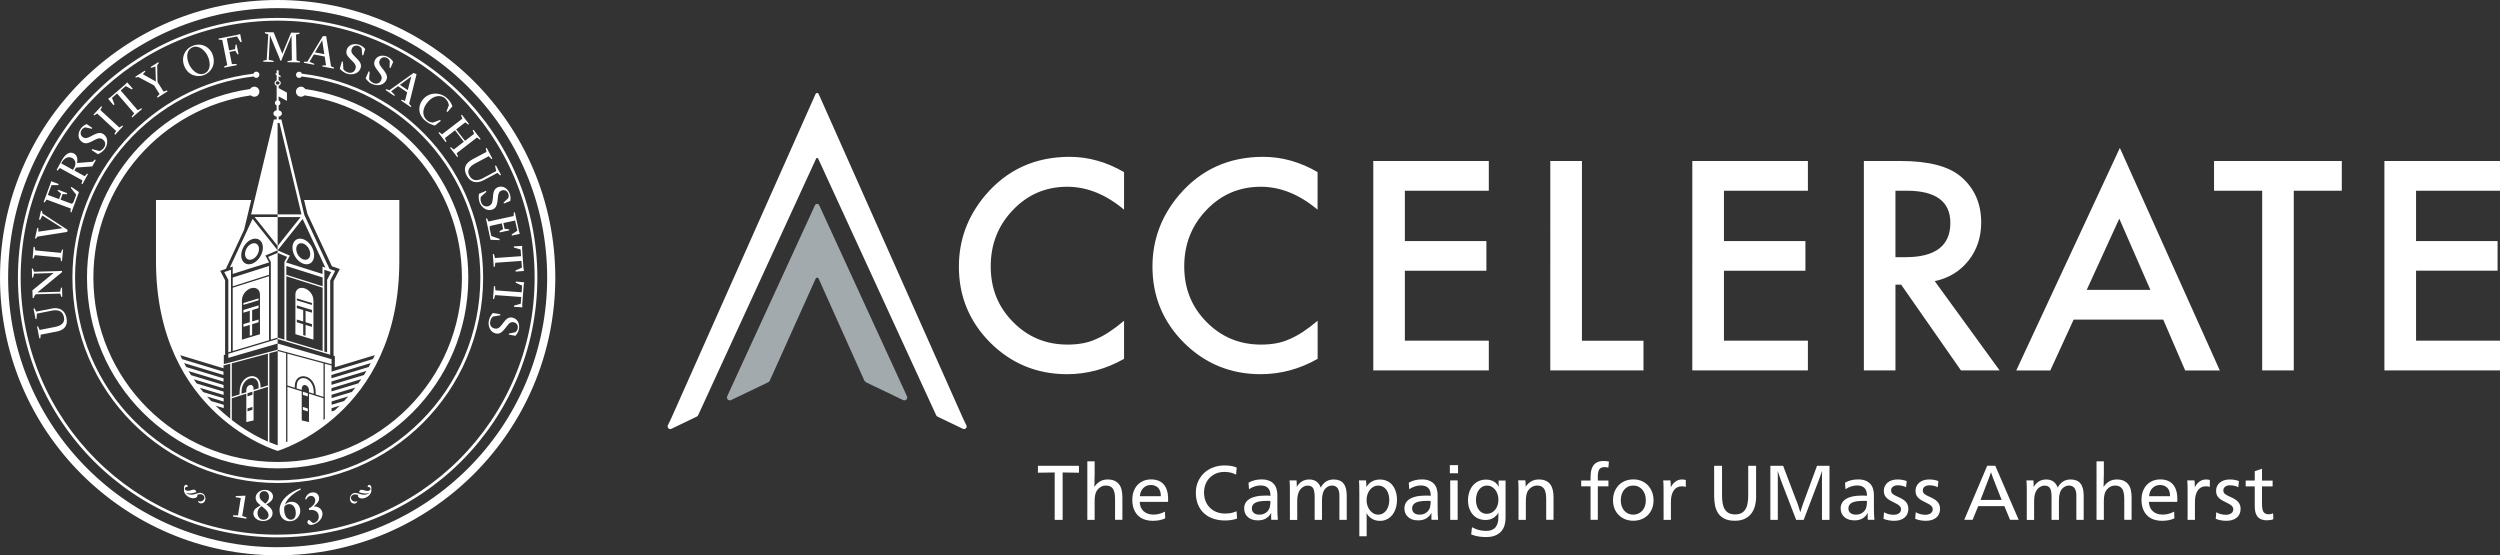 <?xml version="1.0" encoding="UTF-8"?><svg id="uuid-9b1575c3-8c7f-401d-95c1-15b69196a80d" xmlns="http://www.w3.org/2000/svg" viewBox="0 0 402.94 89.5"><rect x="0" y="0" width="402.94" height="89.5" fill="#333333" stroke="none"/><defs><style>.uuid-8adc3499-a5a2-4c30-a102-b398f81009ec{fill:#a3aaae;}.uuid-77e7e804-9a4f-47f3-8803-d71360a39f0b{fill:#fff;}</style></defs><path class="uuid-77e7e804-9a4f-47f3-8803-d71360a39f0b" d="M40.44,15.37c.14.14.34.22.55.22.45,0,.81-.36.81-.81s-.36-.81-.81-.81c-.29,0-.54.15-.69.38-14.86,2.16-26.28,14.95-26.28,30.41,0,16.97,13.76,30.73,30.73,30.73s30.73-13.76,30.73-30.73c0-15.46-11.42-28.25-26.28-30.41-.14-.23-.4-.38-.69-.38-.45,0-.81.36-.81.81s.36.81.81.81c.21,0,.41-.08.55-.22,14.36,2.09,25.39,14.45,25.39,29.39,0,16.4-13.3,29.7-29.7,29.7s-29.7-13.3-29.7-29.7c0-14.94,11.03-27.3,25.39-29.39M48.67,11.89c-.07-.19-.25-.33-.46-.33-.27,0-.5.22-.5.5s.22.5.5.5c.17,0,.33-.09.42-.23,16.21,1.91,28.79,15.7,28.79,32.43,0,18.04-14.62,32.66-32.66,32.66S12.1,62.79,12.1,44.75c0-16.73,12.58-30.52,28.79-32.43.09.14.24.23.42.23.27,0,.5-.22.5-.5s-.22-.5-.5-.5c-.21,0-.39.14-.46.33-16.43,1.94-29.18,15.91-29.18,32.87,0,18.28,14.82,33.1,33.1,33.1s33.1-14.82,33.1-33.1c0-16.96-12.75-30.93-29.19-32.87M44.75,2.89C21.63,2.89,2.89,21.63,2.89,44.75s18.74,41.86,41.86,41.86,41.86-18.74,41.86-41.86S67.87,2.89,44.75,2.89M44.75,86.18c-22.88,0-41.42-18.55-41.42-41.42S21.88,3.33,44.75,3.33s41.42,18.55,41.42,41.42-18.55,41.42-41.42,41.42M44.75,0C20.04,0,0,20.04,0,44.75s20.04,44.75,44.75,44.75,44.75-20.04,44.75-44.75S69.47,0,44.75,0M44.75,88.2C20.76,88.2,1.31,68.75,1.31,44.75S20.76,1.31,44.75,1.31s43.44,19.45,43.44,43.44-19.45,43.44-43.44,43.44M32.75,79.6c-.23-.18-.48-.21-.86-.11-.24.06-.65.25-1.06.24-.37,0-.6-.11-.72-.22l-.08-.06.02-.02c.33.16.62.1.77.09.17-.02.55-.09.82-.2,0-.1-.05-.23-.16-.32-.22-.17-.55-.03-.83.05-.2.06-.54.1-.73-.05-.1-.08-.19-.23-.05-.41.11-.14.24-.13.31-.1.04,0,.05,0,.06-.03s.04-.17-.08-.27c-.13-.1-.31-.05-.4.07-.14.17-.11.45-.1.57,0,.08.02.11,0,.19-.04.32.23.7.49.91.28.22.6.36.96.38.32,0,.51-.08.63-.23.1-.13.09-.25.06-.33.28-.09.62-.2.92.05.31.24.27.53.1.75-.28.36-.73.3-.87.19-.03-.03-.04,0-.04.02.04.12.09.2.17.27.23.18.63.14.86-.15.33-.42.15-1.03-.19-1.3M59.35,78.21c-.12.09-.09.23-.08.27.02.03.03.04.06.03.06-.03.2-.03.31.1.14.18.05.33-.05.41-.19.15-.52.11-.73.05-.28-.08-.62-.22-.83-.05-.11.09-.16.22-.16.31.26.12.65.18.82.2.15.01.44.07.77-.09l.02.02-.08.06c-.13.1-.36.22-.72.22-.4,0-.82-.18-1.06-.24-.38-.1-.63-.07-.86.11-.34.27-.52.88-.19,1.3.23.29.63.33.86.15.08-.06.13-.15.17-.27,0-.02,0-.05-.04-.02-.14.11-.59.17-.87-.19-.18-.22-.21-.51.1-.75.31-.24.64-.14.92-.05-.03.08-.04.2.06.33.12.15.3.24.63.23.36-.02.68-.16.96-.38.26-.2.53-.59.49-.91-.01-.08,0-.11,0-.19.01-.12.04-.4-.1-.58-.09-.12-.27-.18-.4-.07M8.36,49.73l-2.52.49-.28-.52-.16.03.33,1.7.16-.03.06-.85,2.56-.51c.97-.14,1.62.16,1.8,1.09.19.96-.52,1.39-1.47,1.57l-2.44.48-.27-.58-.16.03.38,1.92.16-.03.05-.58,2.57-.5c1.16-.23,1.86-.87,1.59-2.23-.21-1.06-1.02-1.75-2.35-1.49M5.48,47.92c.05-.17.14-.36.27-.49l3.95-.11.17.52h.17l-.04-1.47h-.17l-.15.65-3.65.11,3.97-3.27v-.2l-.9.04-3.63.1-.17-.52h-.17l.04,1.46h.17l.14-.64,3.16-.1-3.42,2.8.04,1.24h.16l.04-.13.02.01ZM5.61,41.12l4.14.4.07.56.17.02.18-1.86-.16-.02-.19.54-4.13-.4-.1-.56-.17-.02-.17,1.86.16.02.2-.54ZM6.76,34l-.16-.04-.31,1.44.18.03.35-.69,3.24,2.04-3.87.56-.02-.58-.16-.04-.37,1.7.17.04.21-.32,4.81-.76.07-.33-4.04-2.64-.1-.41ZM11.49,30.11l-.07.18.86,1.09-.44,1.19c-.07.15-.16.23-.29.27l-1.79-.66.33-.9.67.03.07-.18-1.48-.55-.06.16.56.45-.33.9-1.81-.67.59-1.58h1.09l.07-.18-1.21-.45-.16.5-1.06,2.86.15.06.34-.46,3.89,1.44-.06.57.16.06,1.22-3.28-1.22-.84-.02-.01ZM9.63,27.07l3.65,2-.15.55.15.08.9-1.64-.14-.08-.39.42-1.66-.91.27-.48s.21-.01.52-.04l2.09-.15.57-1.03-.14-.08-.35.36-2.52.2h-.01c.13-.67.02-1.25-.52-1.54-.63-.34-1.35,0-2.01,1.23l-.77,1.45.15.08.39-.42h-.03ZM11.64,25.47c.49.27.64.83.41,1.39l-.28.52-1.91-1.05c.46-.89,1.18-1.19,1.78-.86M13.17,22.84c.51.38.93.32,1.73-.1l.34-.18c.68-.37,1.03-.31,1.33-.08.45.33.51.87.17,1.34-.24.32-.52.47-.73.52l-1.14-.3-.11.14,1.03.68c.3-.14.74-.37,1.1-.85.51-.69.59-1.79-.15-2.34-.43-.32-.86-.36-1.8.14l-.34.18c-.61.32-.9.37-1.28.09-.35-.26-.45-.74-.13-1.18.18-.24.38-.32.59-.37l1,.23.1-.14-.91-.62c-.22.09-.64.3-.92.69-.57.77-.51,1.68.11,2.14M15.67,18.3l3.05,2.81-.28.49.13.12,1.26-1.37-.12-.12-.47.32-3.06-2.81.27-.51-.12-.11-1.27,1.37.12.11.49-.3ZM18.45,16.83l-.4-1.05.82-.71,2.76,3.2-.42.54.11.12,1.57-1.36-.1-.13-.59.33-2.75-3.19.82-.71.98.54.14-.12-.89-1.02-.32.34-2.37,2.05-.38.26.87,1.04.15-.13ZM22.26,12.4l2.57,1.36.89,1.41-.41.42.09.15,1.61-1.02-.1-.15-.54.2-.99-1.56-.04-2.71.26-.34-.09-.14-1.23.78.09.14.68-.22.07,2.42-2.1-1.18.41-.43-.09-.14-1.54.98.09.14.37-.11ZM32.86,12.11c1.21-.45,1.98-1.76,1.4-3.34-.41-1.11-1.66-1.95-3.15-1.41-1.21.44-1.97,1.77-1.43,3.23.53,1.44,1.96,1.97,3.18,1.52M31.1,7.6c.94-.35,2.05.52,2.48,1.68.38,1.02.32,2.21-.69,2.58-1.08.4-2.13-.69-2.51-1.72-.38-1.04-.29-2.17.72-2.54M35.82,6.43l.81,4.06-.51.24.03.17,2.01-.4-.04-.2-.74.04-.4-1.97.94-.19.36.58.17-.03-.32-1.56-.16.04-.1.72-.94.19-.38-1.92,1.65-.33.57.93.19-.04-.25-1.27-.54.14-2.96.59.03.17.58.04ZM44.09,9.81l-.78-.17.2-3.95,1.48,3.55.2.54.13.01.22-.54,1.45-3.52.05,4-.7.12v.17l2.01.04v-.17l-.55-.15-.09-4.16.56-.13v-.17l-1.36-.02-.03.09-1.38,3.32-1.39-3.46-1.41-.03-.01.17.55.19-.25,4.12-.56.12v.17l1.66.03v-.17ZM50.67,10.29l-.79-.32.71-1.2,1.74.34.22,1.42-.58.02-.03.16,1.87.36.03-.16-.49-.23-.78-4.86h-.53l-2.49,4.11-.55.03-.03.16,1.66.32.03-.16.01.01ZM51.93,6.5h0l.34,2.23-1.5-.29,1.15-1.94h.01ZM55.92,11.87c.81.28,1.88.02,2.19-.85.17-.5.09-.93-.68-1.67l-.27-.27c-.49-.49-.62-.75-.47-1.2.14-.41.57-.65,1.08-.48.28.1.42.27.53.46l.08,1.02.16.06.32-1.05c-.15-.18-.48-.52-.94-.67-.9-.31-1.76.02-2.01.75-.21.6-.03.99.62,1.62l.28.27c.56.54.61.89.48,1.25-.18.53-.68.75-1.23.56-.38-.13-.6-.35-.72-.54l-.06-1.17-.17-.06-.34,1.18c.23.25.57.59,1.14.79M59.96,13.52c.77.38,1.87.26,2.28-.56.24-.48.2-.91-.46-1.74l-.24-.3c-.43-.55-.52-.82-.31-1.25.19-.39.65-.58,1.14-.33.26.13.38.32.46.52l-.05,1.03.15.08.45-1c-.13-.2-.41-.57-.84-.79-.86-.42-1.75-.2-2.09.49-.28.57-.15.97.41,1.69l.24.3c.48.61.49.96.32,1.3-.25.5-.77.66-1.29.4-.36-.18-.55-.43-.64-.62l.09-1.17-.16-.08-.49,1.13c.19.27.49.66,1.03.93M62.24,14.37l-.09.14,1.4.95.09-.14-.6-.61,1.13-.82,1.46.99-.36,1.39-.54-.21-.09.14,1.57,1.07.09-.14-.36-.4,1.2-4.77-.26-.11-.22-.09-3.91,2.79-.52-.19.01.01ZM66.29,12.34h0l-.57,2.19-1.26-.86,1.82-1.33h.01ZM68.43,19.36c.51.47,1.02.7,1.65.88l.98-.76-.15-.14-1.12.41c-.24-.01-.64-.06-1.02-.41-.72-.67-.82-1.84.29-3.03.84-.91,2-1.09,2.71-.43.38.36.52.73.58,1.09l-.38.96.14.13.81-.92c-.14-.41-.36-.85-.85-1.3-1.09-1.01-2.79-1.03-3.82.09-.78.84-1.06,2.29.18,3.44M70.8,21.3l-.13.1,1.16,1.51.13-.1-.25-.55,1.63-1.26,1.42,1.85-1.62,1.25-.47-.38-.13.1,1.16,1.5.13-.1-.23-.52,3.28-2.54.46.35.13-.1-1.16-1.5-.13.1.24.56-1.47,1.13-1.43-1.84,1.47-1.14.48.37.13-.1-1.16-1.5-.13.1.22.53-3.28,2.53-.45-.35ZM76.1,25.72c-1.05.56-1.52,1.38-.87,2.6.51.96,1.48,1.38,2.69.74l2.26-1.2.42.41.15-.08-.81-1.53-.15.08.19.83-2.3,1.23c-.89.41-1.6.32-2.04-.52-.46-.86.09-1.48.95-1.94l2.19-1.17.43.47.15-.08-.92-1.73-.15.08.12.57-2.32,1.23.01.01ZM79.47,31.66l-.04.39c-.07.77-.31,1.03-.67,1.16-.53.19-1.01-.05-1.21-.6-.14-.38-.1-.69-.04-.9l.88-.78-.06-.17-1.13.48c-.05.33-.1.82.1,1.38.29.81,1.17,1.48,2.04,1.16.5-.18.77-.52.87-1.58l.04-.38c.07-.69.19-.95.63-1.12.41-.15.87.03,1.05.54.1.28.06.49-.02.7l-.75.71.06.16,1.02-.42c.05-.23.1-.7-.07-1.15-.33-.9-1.12-1.35-1.85-1.09-.59.22-.78.6-.87,1.5M80.54,38.69l-.04-.19-1.31-.46-.27-1.24c-.02-.16.01-.28.1-.39l1.87-.41.2.93-.58.34.04.19,1.54-.33-.04-.17-.72-.08-.2-.93,1.89-.41.36,1.65-.91.59.04.19,1.26-.27-.14-.51-.65-2.98-.16.04-.04.57-4.05.88-.25-.51-.16.04.74,3.42,1.48.05v-.01ZM82.81,39.71l.02.19,1.08.31.08,1.08-4.21.3-.18-.66-.17.02.15,2.07.16-.01.09-.66,4.21-.3.08,1.08-1.03.46.01.19,1.36-.11-.09-.45-.22-3.13.02-.46-1.36.08ZM84.49,45.5l-1.35-.12-.02.19,1.03.46-.08,1.08-4.21-.31-.08-.68-.17-.01-.15,2.08.16.01.19-.64,4.2.31-.08,1.08-1.08.31-.02.19,1.36.09-.02-.47.24-3.12.08-.45ZM82.66,51.2c-.62-.13-.98.09-1.53.81l-.23.31c-.47.62-.8.71-1.18.63-.55-.12-.83-.58-.71-1.15.08-.39.27-.64.44-.78l1.16-.2.04-.18-1.22-.19c-.22.26-.52.64-.64,1.23-.18.84.21,1.87,1.11,2.06.52.11.93-.03,1.57-.88l.23-.3c.42-.55.66-.71,1.13-.61.43.09.72.48.61,1.02-.06.29-.21.45-.39.58l-1.01.21-.04.17,1.08.19c.16-.17.45-.54.55-1.01.2-.93-.24-1.74-.99-1.9M39.57,79.9l-.03-.01-1.53.06-.03.19.83.13-.45,2.8-.79-.02-.03.2,2.17.35.03-.2-.7-.23.53-3.27ZM42.8,78.96c-.85-.05-1.54.51-1.59,1.18-.03.49.21.83.54,1.1l.26.21c-.55.3-1.13.58-1.17,1.24-.04.7.6,1.23,1.47,1.29.75.05,1.57-.41,1.62-1.2.03-.56-.29-.93-.82-1.34l-.19-.14c.52-.3,1.04-.61,1.08-1.21.04-.57-.47-1.09-1.2-1.13M43.29,83.05c-.02.37-.31.75-.89.72-.59-.04-.92-.58-.89-1.14.02-.4.19-.74.63-1.06l.3.23c.47.37.87.8.84,1.25M43.35,80.17c-.02.38-.21.69-.58,1.01l-.34-.27c-.4-.31-.62-.6-.6-1.02.03-.52.41-.76.8-.73.38.02.76.35.72,1.02M48.49,78.9l-.07-.18c-1.7.57-3.45,1.89-3.36,3.64.06,1.12.85,1.7,1.74,1.65,1-.05,1.64-.92,1.59-1.76-.04-.84-.63-1.42-1.49-1.38-.32.02-.72.2-.99.49.37-1.08,1.51-1.95,2.57-2.46M46.57,81.25c.59-.03,1.06.48,1.1,1.32.04.76-.28,1.16-.75,1.19-.54.03-1.07-.46-1.12-1.58,0-.2,0-.4.06-.59.18-.2.47-.33.72-.34M50.55,81.65h0l.19-.18c.39-.33.77-.74.68-1.31-.08-.53-.52-.89-1.18-.78-.58.09-.94.56-1.06,1.07l.18.06c.14-.3.32-.52.65-.57.38-.06.72.16.79.59.07.43-.2.9-.79,1.29l-.23.1.05.3c.83-.15,1.43.21,1.53.85.1.62-.22,1.12-.9,1.25-.2-.13-.51-.42-.64-.54-.17.06-.3.24-.27.43.05.29.38.44.71.38.87-.13,1.85-.98,1.7-1.94-.11-.74-.79-1.05-1.4-1.02M49.01,32.24l.54,2.23,3.95,8.45,1.27.44-1.01,1.95v12.02l.21.06v1.8l6.44-1.95c-.1.21-.2.42-.3.63l-6.67,2.02v-.98l-1.09-.29v8.9c-.07.06-.14.11-.21.17v-3.5l-2.34-.74v4.58l-1.17-.27v-4.68l-2.31-.73v8.82c-.07.03-.15.06-.21.09v-14.33l-1.35-.36v15.2s-.51-.15-1.35-.51v-14.33l1.35-.36v-.21l-8.69,2.33v-1.46l.21-.06v-12l-.79-1.52.91-.31,2.94-6.3,1.15-4.81h-15.35v9.85c0,24.9,19.61,30.59,19.61,30.59,0,0,19.61-5.69,19.61-30.59v-9.85h-15.35v.01ZM37.15,67.52c-.79-.63-1.59-1.33-2.39-2.13l1.3.39v-.53l-2.03-.61c-.22-.24-.44-.48-.66-.73l2.68.81v-.53l-3.29-.99c-.18-.23-.37-.46-.55-.7l3.83,1.16v-.54l-4.34-1.31c-.16-.22-.31-.45-.47-.68l4.8,1.45v-.53l-5.24-1.58c-.14-.22-.27-.43-.4-.66l5.64,1.7v-.53l-6.01-1.82c-.12-.21-.23-.42-.35-.64l6.35,1.92v-.54l-6.67-2.02c-.1-.21-.2-.41-.3-.63l6.97,2.11v-.45l1.09-.29v8.9h.04ZM43.18,71.18c-1.38-.6-3.51-1.7-5.82-3.49v-3.5l2.34-.74v4.58l1.17-.27v-4.68l2.31-.73v8.83ZM39.7,62.92v.3l-.77.24v-.27c0-2.52,2.75-3.07,2.75-.94v.34l-.81.26v-.14c0-1.06-1.17-.76-1.17.2M39.89,63.88v-.5l.79-.25v.5l-.79.25ZM40.68,65.58v.47l-.79.25v-.47l.79-.25ZM43.18,62.12l-1.19.37v-.24c0-2.52-3.37-2.04-3.37.94v.37l-1.26.4v-5.4l5.82-1.56v5.13-.01ZM53.92,66.16l-.48.15v-.53l1.3-.39c-.27.27-.54.53-.81.78M55.48,64.63l-2.03.61v-.54l2.68-.81c-.22.25-.44.5-.66.73M56.73,63.17l-3.29.99v-.53l3.83-1.16c-.18.24-.36.47-.55.7M57.77,61.78l-4.34,1.31v-.53l4.8-1.45c-.15.23-.31.46-.47.68M58.66,60.45l-5.24,1.58v-.54l5.64-1.7c-.13.22-.27.44-.4.66M59.43,59.15l-6.01,1.82v-.53l6.35-1.92c-.11.22-.23.43-.35.64M39.23,50.4l1.03-.31v1.84l-1.03.31v.44l1.03-.31v1.75l.38-.12v-1.75l1.03-.31v-.44l-1.03.31v-1.84l1.03-.31v-.44l-2.44.74v.44ZM39.23,49.14l2.44-.74v-.3l-2.44.74v.3ZM37.51,56.58l5.85-1.75v-10.31l-5.85,1.85v10.21ZM39,48.35c0-.8.65-1.65,1.45-1.89.8-.24,1.45.21,1.45,1.01v6.4l-2.91.88v-6.39l.01-.01ZM43.21,41.41l.44.81v12.52l1.1-.33v-13.66l-1.54.66ZM37.23,56.66v-13.18l-1.09.37.66,1.26v11.68l.43-.13ZM37.05,43.12l.46-.16v1.19l5.87-1.86-.61-1.1,1.98-.85-4.04-5.07-3.66,7.84v.01ZM42.29,40.53c-.29,1.14-1.27,2.07-2.19,2.07s-1.43-.93-1.14-2.07,1.27-2.07,2.19-2.07,1.43.93,1.14,2.07M41.03,34.97l3.72,4.67v-4.67h-3.72ZM40.28,41.87c.59,0,1.23-.6,1.41-1.34.19-.74-.14-1.33-.74-1.33s-1.23.6-1.41,1.33c-.19.74.14,1.34.74,1.34M43.36,42.87l-5.85,1.86v1.42l5.85-1.86v-1.42ZM53.23,45.18l.79-1.52-.91-.31-4.06-8.7-3.7-15.4h-.44v-.44c.3-.06.53-.27.53-.52s-.23-.47-.53-.52v-.78c.16-.06.28-.22.28-.4s-.11-.34-.28-.4v-.65l1.34.72v-1.34l-1.34-.72v-.38c.2-.06.34-.23.34-.43s-.14-.37-.34-.43v-.67l.31.17v-.26l-.31-.17v-.7h-.32v.53l-.16-.09v.26l.16.09v.84c-.2.06-.34.23-.34.43s.14.37.34.43v2.37c-.16.06-.28.22-.28.4s.11.34.28.4v.78c-.3.06-.53.27-.53.52s.23.47.53.52v.44h-.44l-3.68,15.3h4.27v-14.73h.31l3.54,14.73h-3.85v.43h3.72l-3.72,4.67v.71l4.04-5.07,3.66,7.84-.46-.16v1.19l-5.87-1.86.61-1.1-1.98-.85v.4l1.54.66-.44.8v12.53l-1.1-.33v.23l8.48,2.53v-12l.01.01ZM44.44,13.37c0-.15.14-.27.31-.27s.32.12.32.27-.14.27-.32.27-.31-.12-.31-.27M52,56.58l-5.85-1.75v-10.31l5.85,1.85v10.21ZM52,46.14l-5.85-1.85v-1.42l5.85,1.85v1.42ZM52.71,56.79l-.43-.13v-13.18l1.09.37-.65,1.26v11.68h-.01ZM50.51,48.35c0-.8-.65-1.65-1.45-1.89-.8-.24-1.45.21-1.45,1.01v6.39l2.91.88v-6.4l-.01.01ZM50.28,50.4l-1.03-.31v1.84l1.03.31v.44l-1.03-.31v1.75l-.38-.12v-1.75l-1.03-.31v-.44l1.03.31v-1.84l-1.03-.31v-.44l2.44.74v.44ZM50.28,49.15l-2.44-.74v-.31l2.44.74v.31ZM49.41,42.6c.92,0,1.43-.93,1.14-2.07s-1.27-2.07-2.19-2.07-1.43.93-1.14,2.07,1.27,2.07,2.19,2.07M48.54,39.2c.59,0,1.23.6,1.41,1.34.19.74-.14,1.33-.74,1.33s-1.23-.6-1.41-1.33c-.19-.74.14-1.34.74-1.34M53.44,57.89l-8.69-2.52v1l8.69,2.33v-.81ZM52.14,63.96v-5.4l-5.82-1.56v5.13l1.19.37v-.24c0-2.52,3.37-2.03,3.37.94v.37l1.26.4v-.01ZM36.8,57.02v.66l7.95-2.31v-.73l-7.95,2.38ZM50.57,63.47v-.27c0-2.52-2.75-3.07-2.75-.94v.34l.81.26v-.14c0-1.06,1.17-.75,1.17.2v.3l.77.24v.01ZM49.61,63.39l-.79-.25v.5l.79.25v-.5ZM48.82,66.06l.79.25v-.47l-.79-.25v.47ZM155.75,68.54l-.57-1.19-23.23-52.2c-.1-.22-.41-.22-.5,0l-23.23,52.2-.57,1.19c-.18.37.21.75.57.57l4.08-1.96c.1-.05.17-.12.22-.22l19.02-41.37c.06-.14.26-.14.33,0l19.02,41.37c.05.09.12.17.22.22l4.08,1.96c.37.18.75-.21.57-.57M181.17,27.76v6.03c-2.94-2.46-5.99-3.69-9.14-3.69-3.47,0-6.39,1.25-8.76,3.74-2.39,2.48-3.59,5.51-3.59,9.09s1.19,6.53,3.59,8.96c2.39,2.43,5.32,3.65,8.79,3.65,1.79,0,3.32-.29,4.57-.87.7-.29,1.42-.69,2.17-1.18.75-.5,1.54-1.09,2.37-1.79v6.14c-2.91,1.65-5.98,2.47-9.18,2.47-4.82,0-8.94-1.68-12.35-5.05-3.4-3.4-5.09-7.49-5.09-12.29,0-4.3,1.42-8.13,4.26-11.5,3.5-4.12,8.02-6.19,13.58-6.19,3.03,0,5.96.82,8.79,2.47M212.36,27.76v6.03c-2.94-2.46-5.99-3.69-9.14-3.69-3.47,0-6.39,1.25-8.76,3.74-2.39,2.48-3.59,5.51-3.59,9.09s1.19,6.53,3.59,8.96c2.39,2.43,5.32,3.65,8.79,3.65,1.79,0,3.32-.29,4.57-.87.7-.29,1.42-.69,2.18-1.18.75-.5,1.54-1.09,2.37-1.79v6.14c-2.91,1.65-5.98,2.47-9.18,2.47-4.82,0-8.94-1.68-12.35-5.05-3.4-3.4-5.09-7.49-5.09-12.29,0-4.3,1.42-8.13,4.26-11.5,3.5-4.12,8.02-6.19,13.58-6.19,3.03,0,5.96.82,8.79,2.47M239.96,30.74h-13.53v8.11h13.14v4.79h-13.14v11.27h13.53v4.79h-18.62V25.95h18.62v4.79ZM254.97,25.95v28.97h9.92v4.78h-15.02V25.95h5.1ZM291.39,30.74h-13.53v8.11h13.13v4.79h-13.13v11.27h13.53v4.79h-18.63V25.95h18.63v4.79ZM305.5,41.45h1.62c4.82,0,7.23-1.84,7.23-5.53,0-3.45-2.35-5.18-7.04-5.18h-1.81v10.71ZM311.84,45.32l10.45,14.38h-6.23l-9.64-13.82h-.92v13.82h-5.09V25.95h5.97c4.46,0,7.68.84,9.66,2.51,2.19,1.87,3.28,4.33,3.28,7.39,0,2.39-.69,4.44-2.05,6.16-1.37,1.72-3.18,2.82-5.42,3.3M346.59,46.72l-5.01-11.48-5.25,11.48h10.26ZM348.67,51.51h-14.45l-3.76,8.2h-5.49l16.7-35.87,16.11,35.87h-5.58l-3.54-8.2h.01ZM369.7,30.74v28.96h-5.09v-28.96h-7.76v-4.79h20.59v4.79h-7.74ZM384.31,25.95v33.75h18.63v-4.79h-13.53v-11.28h13.14v-4.78h-13.14v-8.11h13.53v-4.79h-18.63ZM169.99,83.79v-7.64l-2.7.04v-1.11h6.61v1.11l-2.63-.04v7.64h-1.28ZM176.41,76.8v.94c0,.31-.02.54-.03.71h.03c.22-.35.52-.63.87-.85.36-.22.77-.32,1.23-.32s.83.07,1.13.21.55.34.74.59.32.55.4.9.12.74.12,1.16v3.64h-1.18v-3.14c0-.31-.01-.61-.04-.9s-.09-.54-.19-.76-.25-.39-.45-.52-.47-.2-.8-.2-.61.08-.87.25-.48.39-.64.66c-.1.17-.17.39-.22.64s-.08.56-.08.94v3.04h-1.18v-9.43h1.18v2.45l-.02-.01ZM187.1,79.98c0-.62-.15-1.07-.45-1.37-.3-.29-.69-.44-1.16-.44s-.87.16-1.2.47c-.33.32-.52.76-.57,1.34,0,0,3.38,0,3.38,0ZM183.69,80.89c.03.65.24,1.15.64,1.51s.92.54,1.57.54c.37,0,.7-.04.99-.13.29-.08.57-.2.87-.35l.04,1.09c-.57.26-1.22.39-1.97.39-.53,0-1-.08-1.42-.23-.41-.15-.76-.38-1.04-.67s-.5-.65-.65-1.07-.22-.89-.22-1.41.07-.95.22-1.36.35-.75.62-1.04c.27-.28.59-.5.96-.66.37-.15.79-.23,1.24-.23.42,0,.79.07,1.13.19.34.13.62.32.86.58s.42.59.55.99.19.87.19,1.4v.23c0,.09-.01.16-.02.23h-4.56ZM199.21,76.5c-.52-.29-1.13-.44-1.85-.44-.49,0-.94.08-1.34.25s-.75.4-1.04.69-.52.64-.68,1.05c-.16.41-.24.85-.24,1.34,0,.51.09.98.26,1.4s.41.77.7,1.06c.3.29.66.52,1.07.68.42.16.87.24,1.36.24.31,0,.61-.03.9-.07.29-.05.61-.15.95-.3l.09,1.17c-.26.11-.56.19-.91.24-.35.05-.69.08-1.02.08-.69,0-1.32-.1-1.9-.29-.57-.19-1.07-.48-1.49-.86s-.75-.85-.98-1.41c-.23-.56-.35-1.2-.35-1.93,0-.65.12-1.24.36-1.78s.56-1,.97-1.38c.41-.39.9-.69,1.47-.9.56-.22,1.18-.32,1.83-.32.35,0,.69.02,1.02.07s.64.14.94.27l-.11,1.17-.01-.03ZM204.76,80.75c-.07,0-.16-.01-.27-.02h-.38c-.79,0-1.38.1-1.76.29-.39.2-.58.5-.58.93,0,.32.11.56.33.74.22.17.51.26.88.26s.68-.08.95-.25c.28-.17.49-.39.63-.69.13-.27.2-.69.2-1.26M201.21,77.81c.3-.18.63-.32,1-.41.37-.09.74-.13,1.12-.13.47,0,.86.06,1.18.19.33.13.59.31.79.53s.35.49.44.8c.09.31.14.64.14,1v2.07c0,.35,0,.7.02,1.05.01.35.03.64.06.87h-1.06c0-.05-.02-.13-.02-.23v-.56c0-.1.01-.2.02-.29h-.03c-.22.38-.5.67-.85.87s-.77.3-1.27.3c-.67,0-1.21-.17-1.61-.52s-.61-.81-.61-1.4c0-.67.29-1.18.86-1.53.57-.36,1.4-.54,2.48-.54h.44c.16,0,.31.02.46.03v-.05c0-1.08-.54-1.62-1.62-1.62-.32,0-.65.06-.97.17s-.62.26-.87.44l-.08-1.05-.02.01ZM209.03,78.45c.19-.35.46-.63.8-.85.35-.22.75-.32,1.2-.32s.86.12,1.17.35c.3.23.53.55.67.96.22-.42.5-.74.85-.97s.77-.34,1.25-.34c1.4,0,2.09.86,2.09,2.59v3.92h-1.18v-3.92c0-.52-.1-.92-.3-1.2-.2-.27-.5-.41-.89-.41-.27,0-.52.08-.75.22-.24.15-.43.35-.57.61-.09.17-.16.4-.22.67-.05.27-.08.59-.08.97v3.06h-1.18v-3.7c0-.67-.09-1.14-.25-1.41-.17-.27-.46-.41-.87-.41-.29,0-.57.09-.82.27-.26.18-.46.42-.6.72-.18.37-.27.89-.27,1.55v2.99h-1.18v-4.48c0-.34,0-.67-.01-1,0-.33-.03-.62-.05-.89h1.13c.02.14.03.31.03.49v.53h.03ZM222.13,78.26c-.27,0-.51.06-.74.18-.22.12-.42.29-.59.5s-.3.46-.4.75c-.1.29-.14.6-.14.93s.05.62.14.9c.1.28.23.53.4.74s.37.38.59.5c.22.13.47.19.74.19s.52-.06.74-.18.41-.29.56-.5.27-.46.36-.74c.08-.28.13-.59.13-.91,0-.35-.04-.67-.13-.96-.08-.29-.2-.54-.36-.75s-.35-.37-.56-.48c-.22-.11-.46-.17-.74-.17M219.09,79.31c0-.34,0-.67-.01-1,0-.32-.03-.62-.05-.88h1.14c.02.13.03.29.04.49,0,.19.01.37.01.54h.03c.49-.78,1.22-1.17,2.18-1.17.41,0,.78.08,1.12.23s.62.37.86.66.42.63.55,1.03.2.84.2,1.32c0,.51-.07.97-.2,1.39-.13.42-.32.78-.56,1.08-.24.3-.53.53-.87.7s-.71.25-1.12.25c-.5,0-.93-.12-1.3-.35-.37-.23-.65-.52-.84-.87h-.03c0,.07.02.17.02.3s0,.28.01.44v2.96h-1.18v-7.12ZM230.59,80.75c-.07,0-.16-.01-.27-.02h-.38c-.79,0-1.38.1-1.76.29-.39.2-.58.5-.58.93,0,.32.11.56.33.74.22.17.51.26.88.26s.68-.08.95-.25c.28-.17.49-.39.63-.69.13-.27.2-.69.2-1.26M227.04,77.81c.3-.18.63-.32,1-.41.37-.09.74-.13,1.12-.13.47,0,.86.06,1.18.19.33.13.59.31.79.53s.35.49.44.8c.09.31.14.64.14,1v2.07c0,.35,0,.7.02,1.05.01.35.03.64.06.87h-1.06c0-.05-.02-.13-.02-.23v-.56c0-.1.01-.2.02-.29h-.03c-.22.38-.5.67-.85.87s-.77.3-1.27.3c-.67,0-1.21-.17-1.61-.52s-.61-.81-.61-1.4c0-.67.29-1.18.86-1.53.57-.36,1.4-.54,2.48-.54h.44c.16,0,.31.02.46.03v-.05c0-1.08-.54-1.62-1.62-1.62-.32,0-.65.06-.97.17s-.62.26-.87.44l-.08-1.05-.02.01ZM234.94,83.79h-1.2v-6.36h1.2v6.36ZM235,76.28h-1.32v-1.31h1.32v1.31ZM239.65,78.26c-.25,0-.48.06-.7.17-.22.12-.4.28-.56.49s-.28.46-.37.74c-.09.29-.13.6-.13.93s.04.64.13.91c.08.27.2.51.36.71.15.19.34.35.55.45.22.11.46.16.72.16s.51-.06.74-.18c.22-.12.42-.27.59-.47.17-.2.29-.44.39-.72.09-.28.14-.58.14-.9s-.05-.63-.14-.9c-.09-.28-.22-.52-.39-.73-.17-.21-.36-.37-.59-.49-.22-.12-.47-.17-.74-.17M242.66,77.42v6.1c0,.39-.05.77-.16,1.13-.1.36-.28.68-.52.97-.24.28-.56.51-.96.68-.4.17-.89.26-1.47.26-.44,0-.85-.03-1.23-.09-.38-.06-.78-.17-1.2-.33l.13-1.17c.4.22.78.37,1.13.46.36.09.74.14,1.13.14.7,0,1.2-.19,1.52-.57s.47-.91.47-1.58v-.38c0-.15,0-.28.03-.39h-.03c-.19.33-.46.6-.8.82s-.77.34-1.27.34c-.42,0-.8-.08-1.14-.22s-.64-.36-.89-.64-.44-.61-.58-1-.21-.82-.21-1.29c0-.5.07-.95.21-1.37.14-.41.34-.77.59-1.06s.56-.52.92-.69c.36-.16.75-.24,1.18-.24.47,0,.88.1,1.23.29.35.2.61.47.8.82h.03c-.02-.2-.03-.37-.03-.5v-.46h1.1l.02-.03ZM245.9,78.45c.24-.37.54-.65.89-.86s.76-.31,1.23-.31.82.07,1.13.21c.3.14.55.34.73.59s.31.55.39.9.12.74.12,1.16v3.64h-1.18v-3.14c0-.31-.01-.61-.04-.9s-.09-.54-.19-.76-.25-.39-.44-.52c-.2-.13-.46-.2-.79-.2s-.61.08-.87.25c-.27.17-.48.39-.65.66-.1.18-.17.39-.22.64s-.08.56-.08.94v3.04h-1.18v-4.48c0-.34,0-.67-.01-1,0-.33-.03-.62-.05-.89h1.16c.02.14.03.31.04.49,0,.19.01.36.01.53h.03l-.03.01ZM259.22,75.37c-.22-.05-.42-.08-.61-.08-.4,0-.68.12-.84.36s-.24.64-.24,1.18v.62h1.71v.94h-1.71v5.39h-1.17v-5.39h-1.51v-.94h1.51v-.6c0-.38.04-.73.11-1.04.07-.31.19-.58.35-.8s.37-.4.64-.52c.26-.12.59-.19.98-.19.16,0,.3,0,.44.02s.28.04.44.08l-.09.96-.01.01ZM263.22,78.26c-.29,0-.56.06-.8.17-.25.12-.46.28-.63.49-.18.21-.31.46-.41.75s-.15.62-.15.97.05.67.15.95.24.53.42.73c.18.2.39.36.64.47s.52.16.82.16.56-.06.8-.17.46-.27.64-.47c.18-.2.32-.44.42-.72s.15-.6.15-.95-.05-.68-.15-.97-.24-.54-.42-.75c-.18-.21-.4-.37-.65-.49-.25-.12-.52-.17-.82-.17M263.28,77.27c.47,0,.91.08,1.3.25.39.17.74.4,1.02.7.29.3.51.66.67,1.07s.24.86.24,1.35-.08.94-.24,1.34c-.16.4-.39.75-.67,1.04-.29.29-.63.51-1.03.67-.4.16-.84.24-1.32.24s-.91-.08-1.31-.24c-.4-.16-.74-.39-1.04-.68-.29-.29-.52-.64-.68-1.04s-.24-.85-.24-1.33.08-.95.24-1.37c.16-.41.39-.77.68-1.07.29-.3.64-.53,1.04-.69s.85-.24,1.34-.24M269.32,78.5c.18-.37.42-.66.72-.88.3-.22.65-.34,1.06-.34.26,0,.46.03.61.09v1.11c-.16-.07-.37-.1-.64-.1-.55,0-.98.22-1.29.65-.31.44-.47,1.06-.47,1.88v2.88h-1.18v-4.48c0-.34,0-.67-.01-1,0-.32-.03-.62-.05-.88h1.17c.02.17.03.34.04.54,0,.19.01.37.01.54h.03v-.01ZM283.05,79.94c0,.59-.07,1.13-.2,1.62s-.34.91-.62,1.26-.64.62-1.07.82c-.44.2-.96.29-1.55.29-.66,0-1.2-.1-1.63-.31s-.77-.49-1.02-.85-.43-.78-.53-1.27c-.1-.48-.15-1-.15-1.56v-4.86h1.27v4.74c0,.45.03.86.09,1.24s.17.71.33.98c.16.27.37.49.64.64.27.15.62.23,1.04.23s.77-.08,1.05-.23c.27-.15.49-.37.65-.64s.27-.6.33-.98c.06-.38.09-.79.09-1.24v-4.74h1.27v4.86h.01ZM289.54,80.67c.03.1.08.23.14.38.06.15.12.32.17.49.05.17.11.35.16.52s.1.33.14.46h.03c.04-.13.09-.29.14-.46s.11-.35.17-.52c.06-.17.11-.34.17-.49.05-.15.1-.28.14-.38l2.06-5.59h2.01v8.71h-1.21v-7.28c0-.19.01-.38.02-.54h-.03c-.1.29-.21.6-.32.92-.12.32-.21.58-.29.78l-2.33,6.12h-1.21l-2.31-5.99c-.04-.1-.09-.23-.14-.38-.06-.15-.11-.32-.18-.49-.06-.17-.12-.35-.18-.52s-.1-.32-.14-.44h-.03c0,.17.02.35.02.54v7.28h-1.2v-8.71h2.06l2.12,5.59h.02ZM300.91,80.75c-.07,0-.16-.01-.27-.02h-.38c-.79,0-1.38.1-1.76.29s-.58.5-.58.93c0,.32.11.56.33.74.22.17.51.26.88.26s.68-.08.95-.25c.28-.17.49-.39.63-.69.13-.27.2-.69.2-1.26M297.36,77.81c.3-.18.63-.32,1-.41.37-.09.74-.13,1.12-.13.47,0,.86.06,1.18.19.32.13.59.31.79.53s.35.49.44.8.14.64.14,1v2.07c0,.35,0,.7.02,1.05.01.35.03.64.06.87h-1.06c0-.05-.01-.13-.02-.23v-.56c0-.1.01-.2.02-.29h-.03c-.22.38-.5.67-.85.87s-.77.3-1.27.3c-.67,0-1.21-.17-1.62-.52-.4-.35-.61-.81-.61-1.4,0-.67.29-1.18.86-1.53.57-.36,1.4-.54,2.48-.54h.44c.16,0,.31.02.46.03v-.05c0-1.08-.54-1.62-1.62-1.62-.32,0-.65.06-.97.17s-.62.26-.87.44l-.08-1.05-.01.01ZM303.66,82.56c.24.14.49.25.75.31.26.07.53.1.79.1.35,0,.64-.08.86-.23.22-.15.34-.37.34-.64,0-.12-.02-.23-.07-.33-.05-.1-.12-.19-.22-.28s-.24-.19-.41-.28c-.17-.1-.37-.2-.62-.32-.27-.12-.49-.25-.67-.37-.18-.12-.33-.26-.45-.4-.12-.14-.2-.29-.25-.45-.06-.16-.08-.34-.08-.54,0-.28.05-.54.16-.77.11-.23.26-.42.46-.59.2-.16.43-.28.7-.37.27-.08.57-.12.89-.12.27,0,.54.02.8.07.26.05.48.11.67.19l-.1.99c-.23-.12-.46-.2-.68-.24-.22-.05-.45-.07-.68-.07-.29,0-.54.07-.74.21-.2.14-.31.34-.31.6s.09.46.28.6.48.31.89.48c.59.26,1.01.53,1.25.83s.36.65.36,1.07c0,.32-.06.59-.17.84-.11.24-.27.44-.47.6-.2.16-.45.28-.73.37-.28.08-.59.12-.92.12s-.63-.03-.9-.08c-.28-.05-.55-.13-.82-.24l.09-1.06h0ZM308.77,82.56c.24.14.49.25.75.31.26.07.53.1.79.1.35,0,.64-.08.86-.23.22-.15.34-.37.34-.64,0-.12-.02-.23-.07-.33-.05-.1-.12-.19-.22-.28s-.24-.19-.41-.28c-.17-.1-.37-.2-.62-.32-.27-.12-.49-.25-.67-.37-.18-.12-.33-.26-.45-.4-.12-.14-.2-.29-.25-.45-.06-.16-.08-.34-.08-.54,0-.28.05-.54.16-.77.11-.23.26-.42.46-.59.2-.16.43-.28.7-.37.27-.08.57-.12.89-.12.27,0,.54.02.8.07.26.05.48.11.67.19l-.1.99c-.23-.12-.46-.2-.68-.24-.22-.05-.45-.07-.68-.07-.29,0-.54.07-.74.21-.2.14-.31.34-.31.6s.09.46.28.6.48.31.89.48c.59.26,1.01.53,1.25.83s.36.65.36,1.07c0,.32-.06.59-.17.84-.11.24-.27.44-.47.6-.2.16-.45.28-.73.37-.28.08-.59.12-.92.12s-.63-.03-.9-.08c-.28-.05-.55-.13-.82-.24l.09-1.06h0ZM321.5,77.72c-.04-.09-.09-.2-.14-.34-.05-.13-.1-.27-.16-.42-.05-.15-.11-.3-.16-.44-.05-.15-.09-.27-.12-.38h-.03c-.03.11-.08.23-.13.37-.05.14-.1.29-.16.44-.05.15-.11.29-.16.42s-.1.25-.13.35l-1.1,2.86h3.41l-1.13-2.86h.01ZM325.37,83.78h-1.4l-.91-2.2h-4.22l-.9,2.2h-1.35l3.7-8.71h1.3l3.77,8.71h.01ZM327.81,78.45c.19-.35.46-.63.8-.85.35-.22.75-.32,1.2-.32s.86.12,1.17.35c.3.23.53.55.67.96.22-.42.5-.74.85-.97s.77-.34,1.25-.34c1.4,0,2.09.86,2.09,2.59v3.92h-1.18v-3.92c0-.52-.1-.92-.3-1.2-.2-.27-.5-.41-.89-.41-.27,0-.52.08-.75.22-.24.15-.43.35-.57.61-.09.17-.16.4-.22.67-.05.27-.08.59-.08.97v3.06h-1.19v-3.7c0-.67-.09-1.14-.25-1.41-.17-.27-.46-.41-.87-.41-.29,0-.57.09-.82.27-.26.18-.46.42-.6.72-.18.37-.27.89-.27,1.55v2.99h-1.18v-4.48c0-.34,0-.67-.01-1,0-.33-.03-.62-.05-.89h1.13c.02.14.03.31.03.49v.53h.04ZM339.07,76.8v.94c0,.31-.01.54-.03.71h.03c.22-.35.52-.63.87-.85.36-.22.77-.32,1.23-.32s.83.07,1.13.21c.3.14.55.34.74.59s.32.55.4.9.12.74.12,1.16v3.64h-1.18v-3.14c0-.31-.01-.61-.04-.9s-.09-.54-.19-.76-.25-.39-.45-.52-.47-.2-.8-.2-.6.08-.87.25c-.26.17-.48.39-.64.66-.1.17-.17.39-.22.64s-.08.56-.08.94v3.04h-1.18v-9.43h1.18v2.45l-.02-.01ZM349.76,79.98c0-.62-.15-1.07-.45-1.37-.3-.29-.69-.44-1.16-.44s-.88.16-1.2.47c-.33.32-.52.76-.57,1.34h3.38ZM346.35,80.89c.03.65.24,1.15.64,1.51.4.36.92.54,1.57.54.37,0,.7-.04.99-.13.29-.08.58-.2.87-.35l.04,1.09c-.57.26-1.22.39-1.97.39-.53,0-1-.08-1.42-.23-.41-.15-.76-.38-1.04-.67s-.5-.65-.65-1.07-.22-.89-.22-1.41.07-.95.22-1.36.35-.75.62-1.04c.27-.28.59-.5.96-.66.37-.15.79-.23,1.24-.23.42,0,.79.07,1.13.19.34.13.62.32.86.58s.42.59.55.99c.13.4.19.87.19,1.4v.23c0,.09-.01.16-.02.23h-4.56ZM353.78,78.5c.18-.37.42-.66.72-.88.3-.22.65-.34,1.06-.34.26,0,.46.03.61.09v1.11c-.16-.07-.37-.1-.64-.1-.55,0-.98.22-1.29.65-.31.44-.47,1.06-.47,1.88v2.88h-1.18v-4.48c0-.34,0-.67-.01-1,0-.32-.03-.62-.05-.88h1.17c.02.17.03.34.04.54,0,.19.01.37.01.54h.03v-.01ZM357.21,82.56c.24.14.49.25.75.31.26.07.53.1.79.1.35,0,.64-.08.86-.23.22-.15.34-.37.34-.64,0-.12-.02-.23-.07-.33-.05-.1-.12-.19-.22-.28s-.24-.19-.41-.28c-.17-.1-.37-.2-.62-.32-.27-.12-.49-.25-.67-.37-.18-.12-.33-.26-.45-.4-.12-.14-.2-.29-.25-.45-.06-.16-.08-.34-.08-.54,0-.28.05-.54.16-.77.11-.23.26-.42.46-.59.2-.16.43-.28.7-.37.27-.08.57-.12.89-.12.27,0,.54.02.8.07.26.05.48.11.67.19l-.1.99c-.23-.12-.46-.2-.68-.24-.22-.05-.45-.07-.68-.07-.29,0-.54.07-.74.21-.2.14-.31.34-.31.6s.09.46.28.6.48.31.89.48c.59.26,1.01.53,1.25.83s.36.65.36,1.07c0,.32-.06.59-.17.84-.11.24-.27.44-.47.6-.2.16-.45.28-.73.37-.28.08-.59.12-.92.12s-.63-.03-.9-.08c-.28-.05-.55-.13-.82-.24l.09-1.06h0ZM364.58,77.46h1.71v.94h-1.71v2.79c0,.25.01.48.04.69s.08.39.15.54c.08.15.19.27.33.35.14.08.34.12.58.12s.46-.05.69-.15l.04.94c-.3.12-.64.18-1.01.18-.4,0-.73-.06-.99-.18-.26-.12-.46-.28-.61-.49s-.25-.46-.31-.74c-.05-.29-.08-.6-.08-.94v-3.12h-1.46v-.94h1.46v-1.5l1.17-.4v1.91Z"/><path class="uuid-8adc3499-a5a2-4c30-a102-b398f81009ec" d="M132.03,33.07c-.13-.28-.54-.28-.67,0l-14.15,30.79c-.19.4.22.81.62.62l6.01-2.88c.1-.05.18-.13.22-.23l7.41-16.47c.09-.2.38-.2.47,0l7.33,16.35c.08.18.22.33.4.41l5.89,2.82c.4.19.81-.22.62-.62,0,0-14.15-30.79-14.15-30.79Z"/></svg>